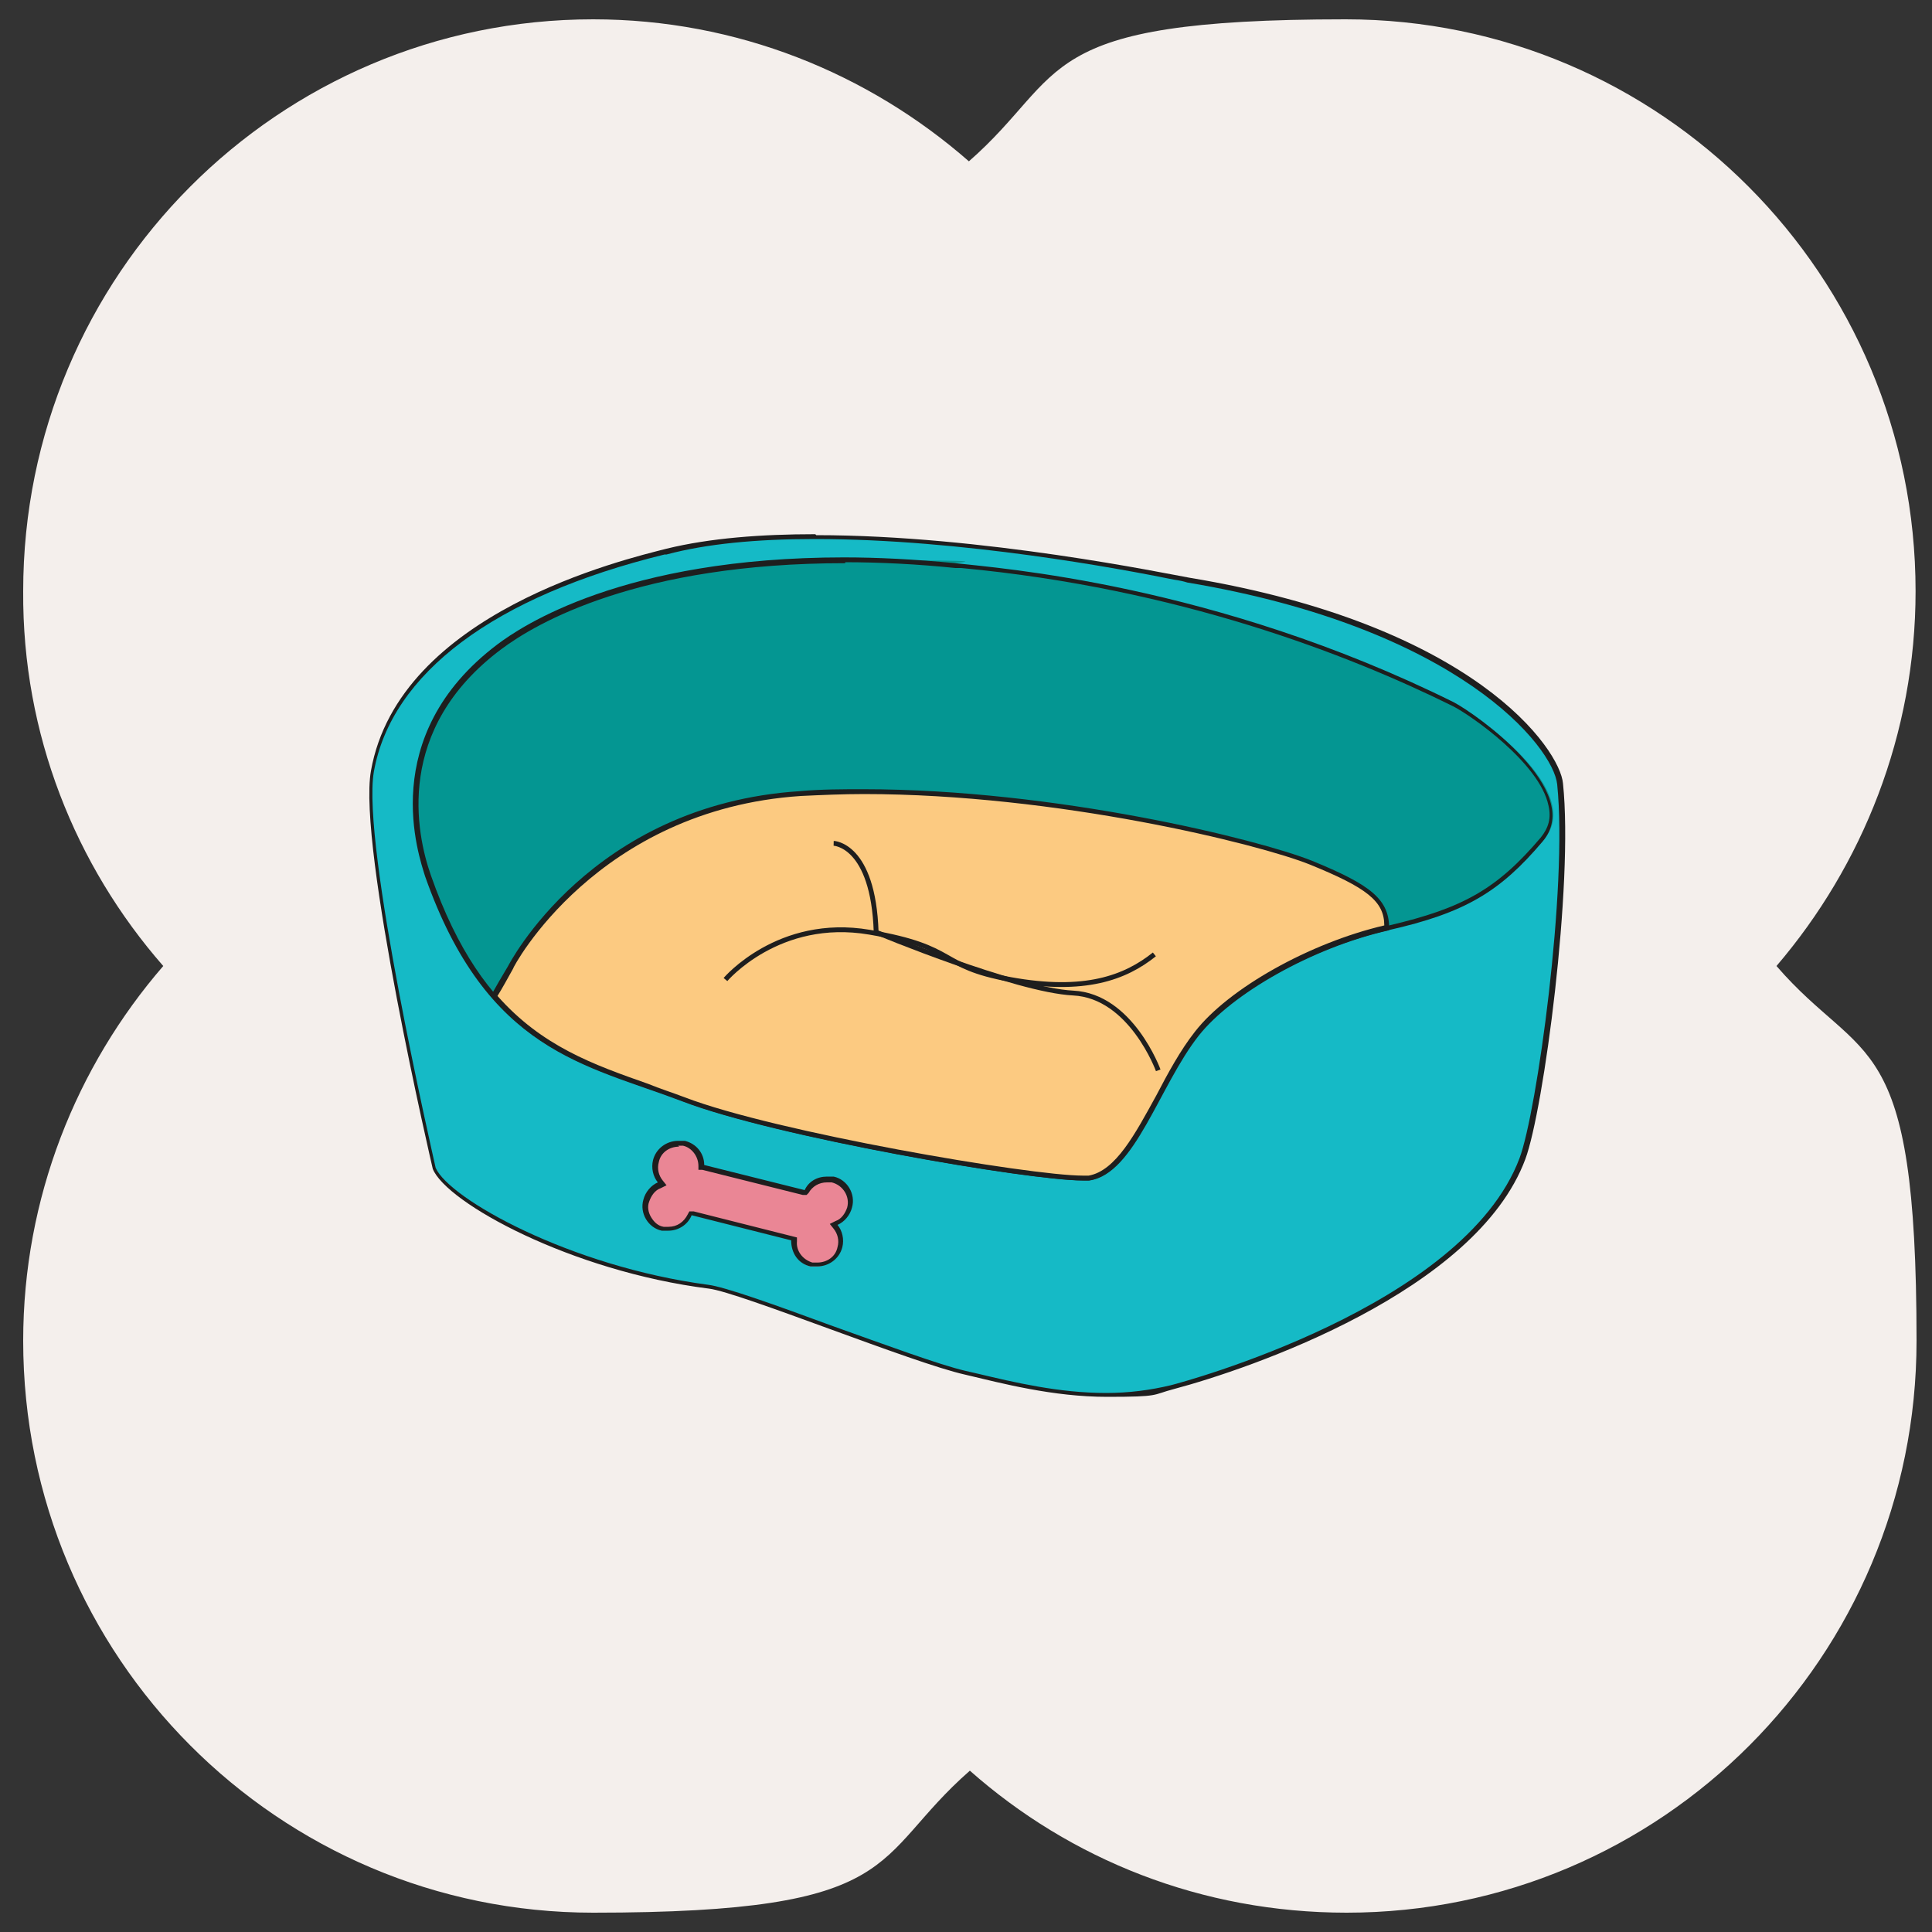 <svg viewBox="0 0 200 200" version="1.1" xmlns="http://www.w3.org/2000/svg" data-name="图层_1" id="_图层_1">
  
  <rect x="0" y="0" width="200" height="200" fill="#333333" stroke="none"/>
  
  <defs>
    <style>
      .st0 {
        fill: #f4efec;
      }

      .st1 {
        fill: none;
        stroke: #1e1e1e;
        stroke-miterlimit: 10;
        stroke-width: .5px;
      }

      .st2 {
        fill: #1e1e1e;
      }

      .st3 {
        fill: #ea8695;
      }

      .st4 {
        fill: #fcca81;
      }

      .st5 {
        fill: #049692;
      }

      .st6 {
        fill: #15bac6;
      }
    </style>
  </defs>
  <path d="M198.3,61.2c0-32.7-26.4-59.2-59-59.2s-28.6,5.6-39,14.7c-10.4-9.1-24-14.7-38.9-14.7C28.8,2,2.4,28.5,2.4,61.2c-.1,14.8,5.4,28.4,14.5,38.8-9,10.4-14.5,24-14.5,38.8,0,32.7,26.4,59.2,59,59.2s28.6-5.6,39-14.7c10.4,9.2,24,14.7,39,14.7,32.6,0,59-26.5,59-59.2s-5.5-28.4-14.5-38.8c8.9-10.4,14.4-24,14.4-38.8Z" class="st0"></path>
  <g>
    <g>
      <path d="M114.4,144.4c-4.9,0-9.6-1.1-13.3-2l-1.3-.3c-2.7-.6-8.4-2.7-13.9-4.7-5.7-2.1-11-4-12.6-4.2-14.1-1.8-26.9-8.7-28.4-12.3,0-.3-7.8-33.5-6.4-41.1,1.8-10.3,12.6-18.4,30.3-22.7h.2c4.1-1.1,9.3-1.6,15.4-1.6,15.2,0,31.7,3.1,37.2,4.2.7.1,1.1.2,1.4.3,28.3,4.7,38.1,17.1,38.5,21.1,1.1,10.8-2.1,34-3.9,38.8-5.9,15.5-35,23.3-36.3,23.7-2.1.5-4.4.8-6.8.8h0Z" class="st6"></path>
      <path d="M84.4,55.8c15.2,0,31.7,3.1,37.1,4.2.7.1,1.1.2,1.4.3,28.1,4.7,37.9,17,38.3,20.9,1.1,10.8-2.1,33.9-3.9,38.7-5.8,15.4-34.9,23.2-36.1,23.5-2.1.5-4.3.8-6.7.8-4.9,0-9.5-1.1-13.3-2-.4-.1-.9-.2-1.3-.3-2.6-.6-8.3-2.7-13.9-4.7-5.7-2.1-11-4-12.7-4.2-14.3-1.9-26.8-8.9-28.2-12.1-.3-1.4-7.7-33.5-6.4-41,1.8-10.2,12.5-18.2,30.1-22.5h.2c4.1-1.1,9.3-1.6,15.3-1.6M84.4,55.3c-5.6,0-10.9.4-15.4,1.5-4.3,1.1-27.7,6.6-30.6,23-1.4,7.8,6.4,41.2,6.4,41.2,1.4,3.5,14.3,10.6,28.6,12.4,3.2.4,21.1,7.7,26.5,8.9,3.8.9,9.1,2.3,14.7,2.3s4.6-.2,6.9-.8c7.9-2.1,31.3-10.1,36.4-23.8,1.9-5.1,5-28.4,3.9-38.9-.3-3.5-9.1-16.4-38.7-21.3-2.3-.4-21.4-4.4-38.6-4.4h0Z" class="st2"></path>
    </g>
    <g>
      <path d="M112.1,122c-5.5,0-31.9-4.5-41.3-8.2-1.3-.5-2.6-.9-3.9-1.4-8.8-3.1-17.1-6-22.6-21.8-1.5-4.4-3.8-15.3,7.4-23.7,3.6-2.7,14.2-8.9,35.8-8.9s7.6.2,11.6.6h.6c22.5,2.1,40.1,8.9,51,14.3,1.8.9,9.1,6,10,10.5.3,1.3,0,2.5-.9,3.5-4.5,5.4-8.1,7.4-15.9,9.2-7.8,1.7-16.3,6.5-19.9,11-1.5,1.9-2.8,4.3-4,6.6-2.2,4.1-4.3,8-7.2,8.4-.2,0-.4,0-.6,0Z" class="st5"></path>
      <path d="M87.4,57.7v.5s0,0,0,0c3.7,0,7.6.2,11.5.6h.6c22.4,2.1,40,8.9,50.9,14.3,1.8.9,9,5.9,9.9,10.3.3,1.3,0,2.3-.8,3.3-4.5,5.3-8,7.3-15.7,9.1-7.8,1.8-16.4,6.5-20,11.1-1.5,1.9-2.8,4.3-4,6.6-2.2,4-4.2,7.8-7,8.3-.1,0-.3,0-.6,0-5.5,0-31.8-4.5-41.2-8.1-1.3-.5-2.6-1-3.9-1.4-8.8-3.1-17-6-22.5-21.7-1.5-4.3-3.8-15.1,7.3-23.4,3.6-2.7,14.2-8.9,35.6-8.9v-.5M87.4,57.7c-23,0-33.5,7.2-35.9,9-12.6,9.5-8.1,22-7.5,24,6.4,18.2,16.6,19.5,26.6,23.3,9.6,3.7,35.9,8.2,41.4,8.2s.5,0,.7,0c4.7-.7,7.2-9.8,11.3-15,3.4-4.3,11.7-9.1,19.7-10.9,8-1.8,11.6-4,16-9.2,4.4-5.2-6.9-13.2-9.2-14.4-24.8-12.3-47.3-13.9-51.6-14.4-4.2-.4-8-.6-11.6-.6h0Z" class="st2"></path>
    </g>
    <g>
      <path d="M112.1,122c-5.5,0-31.9-4.5-41.3-8.2-1.3-.5-2.6-.9-3.8-1.4-5.7-2-11.2-3.9-15.8-9.3.7-1.2,1.3-2.2,1.7-3,0-.2,8.8-16.7,30-18,2.1-.1,4.3-.2,6.6-.2,20.2,0,41,5.2,46.3,7.4,6.1,2.5,7.9,4,7.9,6.7-7.7,1.8-16.1,6.5-19.7,11-1.5,1.9-2.8,4.3-4,6.6-2.2,4.1-4.3,8-7.2,8.4-.2,0-.4,0-.6,0h0Z" class="st4"></path>
      <path d="M89.4,82.2c20.1,0,41,5.2,46.2,7.3,5.9,2.4,7.7,3.8,7.7,6.3-7.7,1.8-16.1,6.5-19.6,11-1.5,1.9-2.8,4.3-4,6.6-2.2,4-4.2,7.8-7,8.3-.1,0-.3,0-.6,0-5.5,0-31.8-4.5-41.2-8.1-1.3-.5-2.6-.9-3.8-1.4-5.7-2-11-3.9-15.6-9.1.5-.8,1.1-1.9,1.6-2.8,0-.2,8.7-16.5,29.8-17.9,2.1-.1,4.3-.2,6.6-.2M89.4,81.7c-2.2,0-4.4,0-6.6.2-21.7,1.4-30.2,18.1-30.2,18.1-.6,1-1.3,2.2-1.8,3.1,5.8,6.8,12.9,8.2,19.9,10.9,9.6,3.7,35.9,8.2,41.4,8.2s.5,0,.7,0c4.7-.7,7.2-9.8,11.3-15,3.4-4.3,11.7-9.1,19.7-10.9.1-3.2-1.9-4.7-8-7.2-5.5-2.2-26.5-7.4-46.4-7.4h0Z" class="st2"></path>
    </g>
    <path d="M75.1,101.4s5.5-6.5,14.9-4.9c9.4,1.6,6.9,3.5,14.6,4.9,7.7,1.4,11.9-.2,14.9-2.6" class="st1"></path>
    <path d="M86.3,87.3s4.1.1,4.4,9.2c0,0,14.4,6,20.4,6.3s8.8,8,8.8,8" class="st1"></path>
    <g>
      <path d="M84.5,131.1c-.2,0-.4,0-.6,0-1.1-.3-1.9-1.3-1.8-2.5v-.2s-10.7-2.7-10.7-2.7v.2c-.5.9-1.3,1.4-2.3,1.4s-.4,0-.6,0c-1.3-.3-2.1-1.6-1.7-2.9.2-.7.7-1.3,1.4-1.6h.3c0-.1-.2-.4-.2-.4-.5-.6-.6-1.3-.4-2.1.3-1.1,1.2-1.8,2.3-1.8s.4,0,.6,0c1.1.3,1.8,1.2,1.8,2.3v.2s10.8,2.7,10.8,2.7v-.2c.5-.8,1.3-1.2,2.2-1.2s.4,0,.6,0c1.3.3,2.1,1.6,1.7,2.9-.2.7-.7,1.3-1.4,1.6h-.3c0,.1.2.4.2.4.5.6.6,1.3.4,2.1-.3,1.1-1.2,1.8-2.3,1.8h0Z" class="st3"></path>
      <path d="M70.2,118.6c.2,0,.4,0,.5,0,.9.2,1.6,1.1,1.6,2.1v.4s.4,0,.4,0l10.4,2.6h.4c0,0,.2-.2.2-.2.4-.7,1.1-1.1,1.9-1.1s.4,0,.5,0c1.2.3,1.9,1.5,1.6,2.6-.2.6-.6,1.2-1.2,1.4l-.6.3.4.5c.4.5.6,1.2.4,1.9-.2,1-1.1,1.6-2.1,1.6s-.4,0-.5,0c-1-.3-1.7-1.2-1.6-2.2v-.4s-.4-.1-.4-.1l-10.3-2.6h-.4c0-.1-.2.3-.2.3-.4.8-1.1,1.3-2,1.3s-.4,0-.5,0c-.6-.1-1-.5-1.3-1-.3-.5-.4-1.1-.2-1.6.2-.6.6-1.2,1.2-1.4l.6-.3-.4-.5c-.4-.5-.6-1.2-.4-1.9.2-1,1.1-1.6,2.1-1.6M70.2,118.1c-1.2,0-2.3.8-2.6,2-.2.8,0,1.7.5,2.3-.7.3-1.3,1-1.5,1.8-.4,1.4.5,2.9,1.9,3.2.2,0,.4,0,.7,0,1,0,2-.6,2.4-1.6l10.3,2.6c0,1.3.7,2.4,2,2.7.2,0,.4,0,.7,0,1.2,0,2.3-.8,2.6-2,.2-.8,0-1.7-.5-2.3.7-.3,1.3-1,1.5-1.8.4-1.4-.5-2.9-1.9-3.2-.2,0-.4,0-.7,0-1,0-1.9.5-2.3,1.4l-10.4-2.6c0-1.2-.8-2.2-2-2.5-.2,0-.4,0-.7,0h0Z" class="st2"></path>
    </g>
  </g>
</svg>